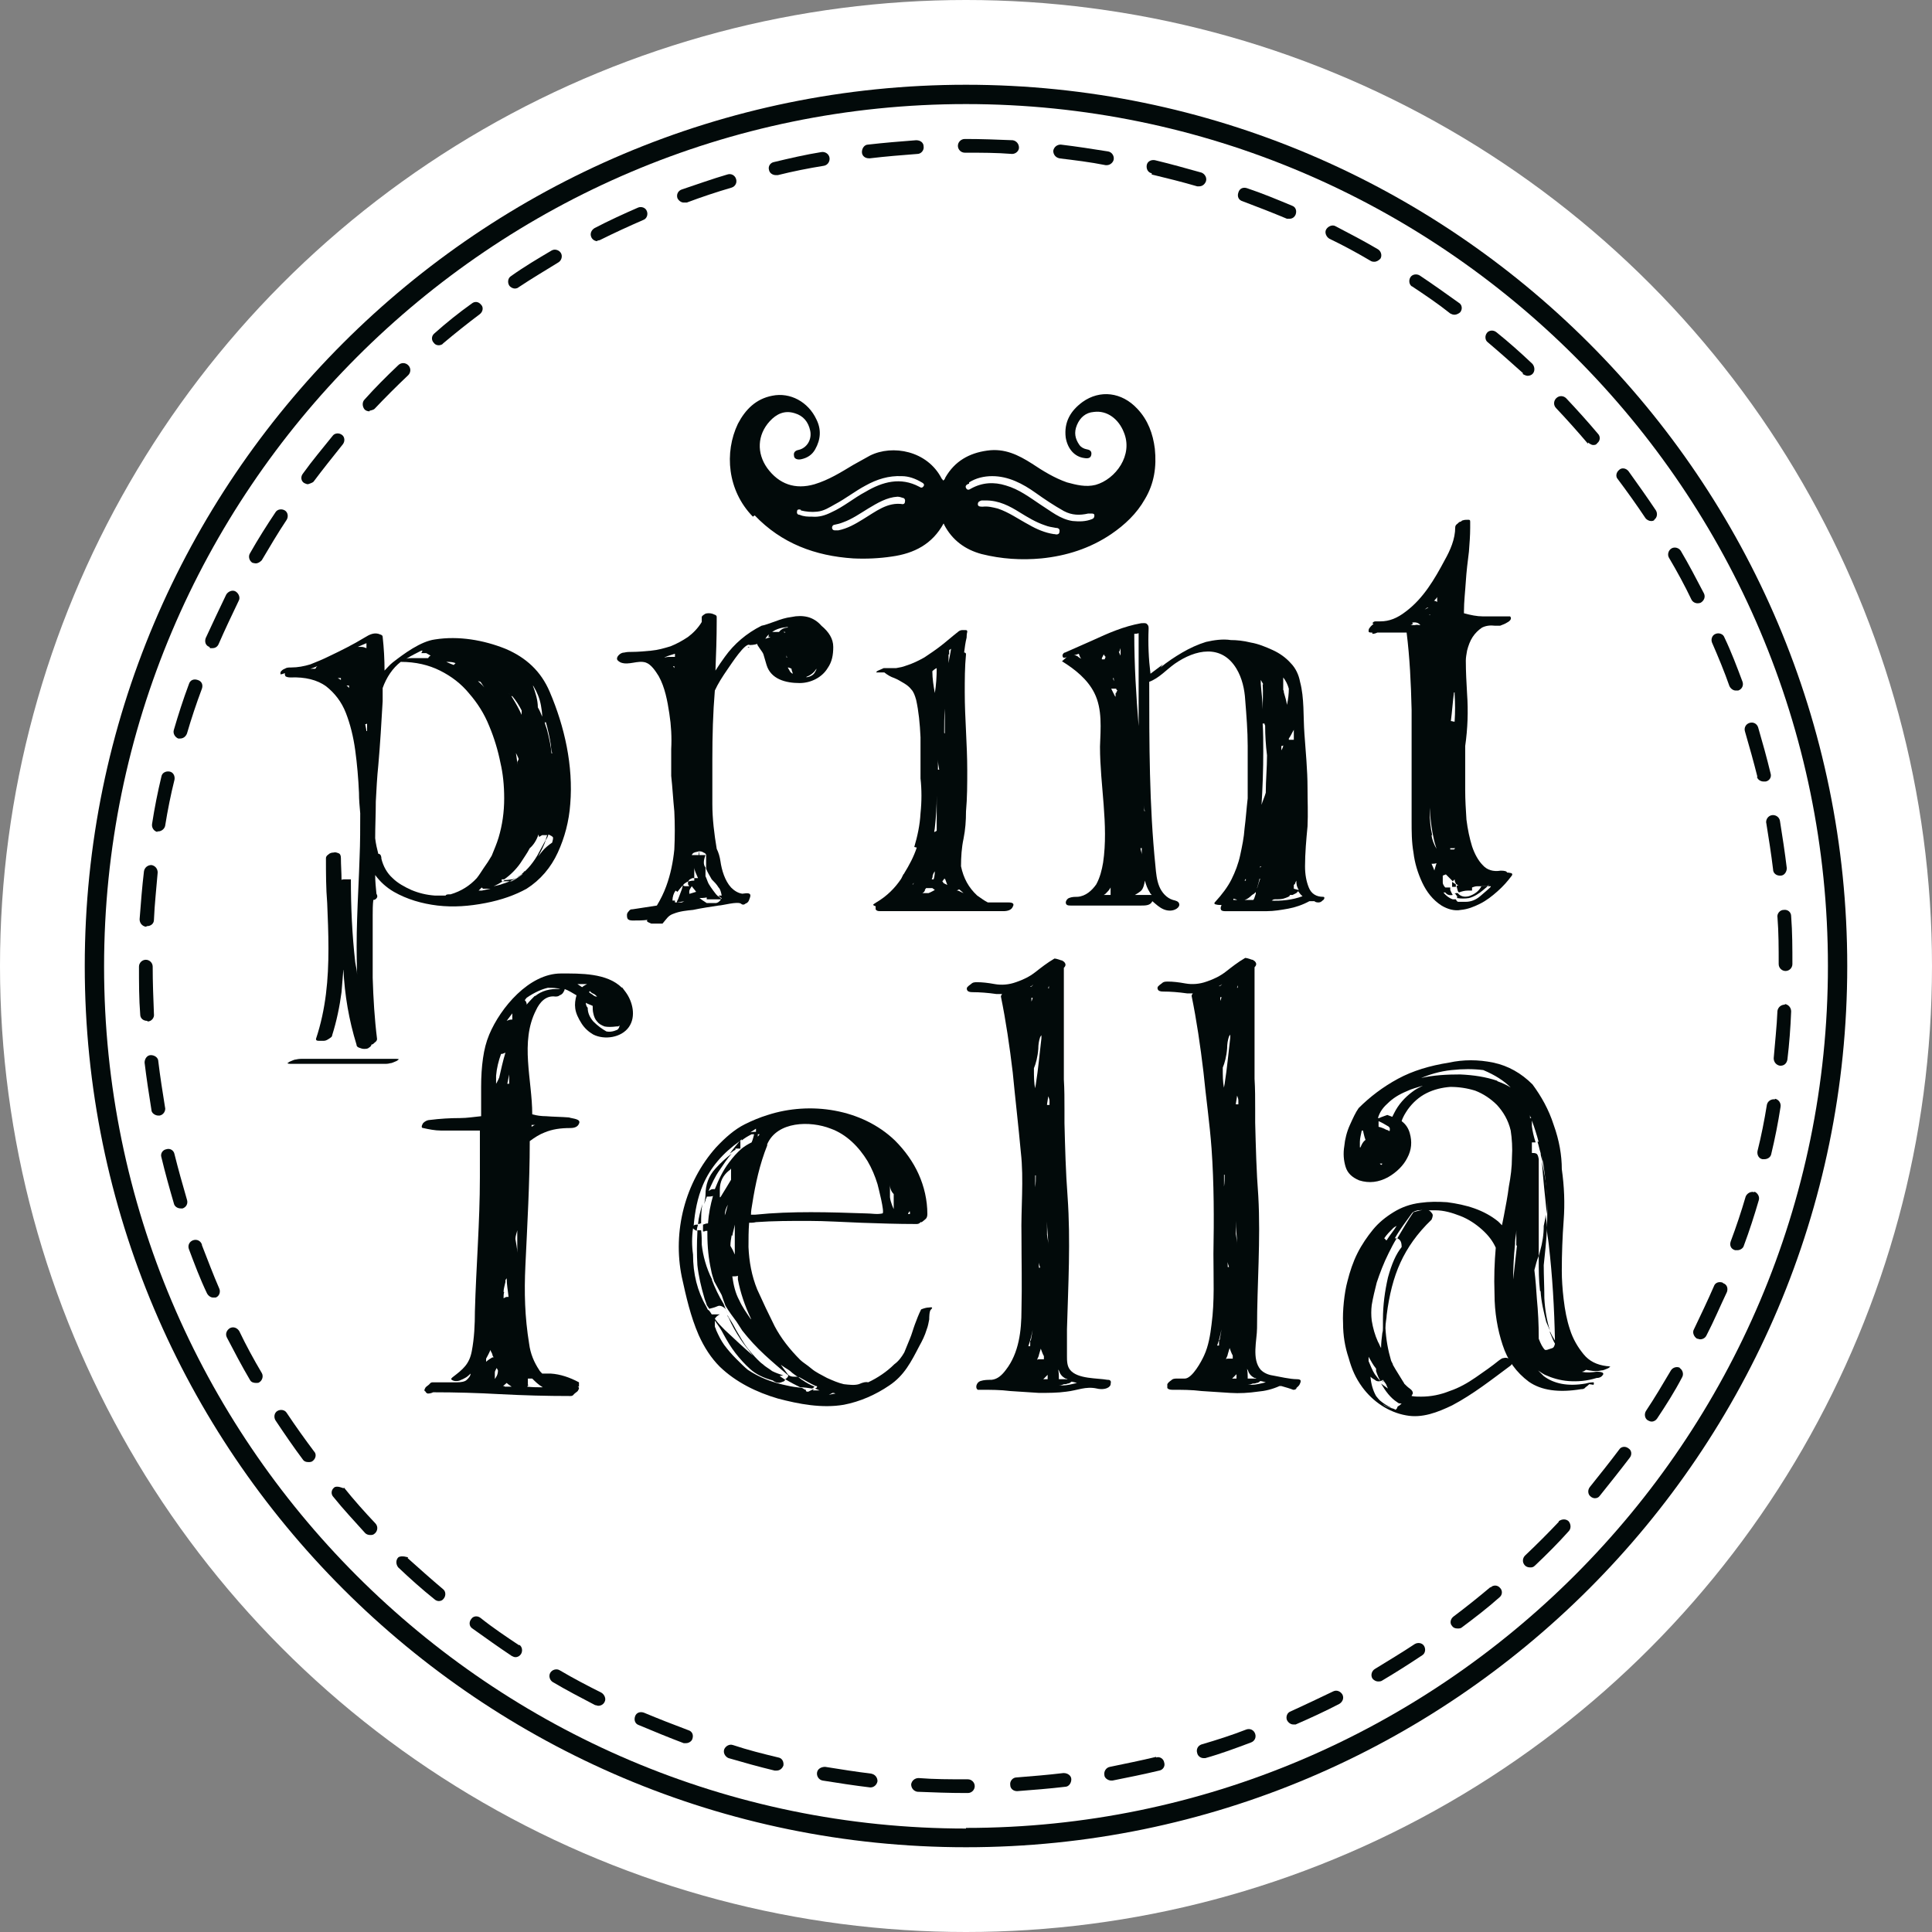<svg viewBox="0 0 31 31" xmlns="http://www.w3.org/2000/svg" id="a"><rect x="0" y="0" width="31" height="31" fill="#808080" stroke="none"/><defs><style>.b{fill:#020a0a;}.c{fill:#fff;}</style></defs><circle r="15.5" cy="15.5" cx="15.5" class="c"></circle><g><path d="M6.36,16.99h-1.53s-.04,0-.08,.01c-.03,0-.06,.02-.09,.03-.03,.01-.04,.03-.05,.03,0,0,.01,.01,.05,.01h1.53s.04,0,.07-.01c.03,0,.06-.02,.09-.03,.03-.01,.04-.03,.05-.03,0,0,0-.01-.04-.01Z" class="b"></path><path d="M4.5,10.79s0,.02,0,.03c0,0,.03,0,.07-.02,0,.02,0,.03,.01,.05,.01,.01,.04,.02,.08,.02,.24-.01,.43,.04,.57,.14,.14,.11,.25,.25,.32,.43,.07,.18,.12,.38,.15,.6,.03,.22,.05,.45,.06,.68,0,.11,.01,.22,.02,.33,0,.23,0,.47-.01,.7-.01,.33-.03,.67-.04,1-.01,.29-.01,.59,0,.89,0-.07-.02-.13-.03-.2-.05-.44-.07-.88-.07-1.33-.05,0-.08,0-.11,0-.02,0-.03,0-.04,.01,0-.12-.01-.24-.01-.35,0-.04-.01-.07-.04-.08-.03-.01-.05-.02-.08-.01-.03,0-.06,.01-.08,.03-.03,.02-.04,.04-.04,.06,0,.24,0,.48,.02,.72,.01,.24,.02,.48,.02,.73s-.01,.49-.04,.73c-.03,.24-.08,.48-.16,.72,0,.02,.01,.03,.04,.03,.03,0,.05,0,.09,0,.03,0,.06-.02,.09-.04,.03-.02,.04-.03,.04-.05,.07-.22,.12-.46,.15-.69,.01-.12,.02-.25,.03-.37,.02,.42,.09,.82,.21,1.21,0,.02,.01,.04,.04,.05,.03,.01,.05,.02,.08,.02s.06,0,.08-.02c.02-.01,.04-.03,.04-.05,.02,0,.03-.01,.05-.03,.03-.02,.04-.04,.04-.06-.04-.32-.06-.65-.07-.98,0-.33,0-.67,0-1,0-.08,0-.17,.01-.25,.03,0,.05-.02,.06-.04,.01-.02,0-.04-.01-.06-.01-.1-.02-.2-.02-.3,.08,.11,.18,.2,.3,.27,.21,.12,.45,.19,.7,.22,.26,.03,.51,.01,.77-.04,.26-.05,.48-.13,.66-.23,.22-.14,.39-.34,.5-.58,.11-.24,.18-.5,.2-.78,.05-.61-.09-1.24-.33-1.8-.14-.33-.38-.55-.71-.69-.35-.14-.75-.21-1.13-.15-.23,.03-.5,.23-.68,.37-.05,.04-.09,.09-.13,.13,0-.18-.01-.36-.03-.54,0-.02-.01-.03-.04-.04-.09-.04-.17,0-.25,.05-.18,.11-.38,.21-.57,.3-.1,.05-.2,.09-.3,.13-.1,.03-.2,.05-.31,.05-.04,0-.07,0-.1,.02-.03,.01-.05,.03-.06,.04Zm3,3.54h0Zm.23-.04h-.05s.03-.03,.05-.05c0,0,.01,.01,.02,.02,.02,0,.04,0,.07,0h.05s-.09,.02-.14,.03Zm1.02-2.7h.01c.03,.11,.06,.24,.08,.37,0,.04,.01,.09,.02,.13h-.01c-.01-.12-.04-.25-.07-.37-.01-.04-.03-.08-.04-.13h.02Zm-.05,0h0Zm-.14-.58c.06,.1,.1,.2,.12,.31h0c.01,.06,.02,.12,.02,.18-.02-.05-.04-.1-.07-.15,0-.12-.04-.24-.08-.35h0Zm.09,2.42s.03-.02,.05-.03c.03,0,.05,0,.08,0-.01,.03-.02,.06-.03,.09,.02-.03,.04-.06,.05-.1h0s.05,.02,.07,.04c.01,.02,0,.05-.01,.09-.06,.04-.12,.09-.16,.14-.04,.05-.09,.11-.13,.17h0s.04-.05,.06-.08c.05-.09,.1-.18,.13-.28-.05,.09-.09,.17-.14,.26-.09,.15-.19,.26-.31,.34-.02,.02-.05,.03-.09,.04-.03,0-.07,.01-.1,.01h-.02l-.03,.02h.11c.07-.03,.13-.06,.19-.11l.02-.02s.02-.02,.03-.03h-.01s-.01,.02-.02,.03h-.01v.02c-.05,.04-.11,.08-.17,.11h-.03s-.07,.03-.11,.04c-.05,.02-.1,.03-.15,.04,.05-.02,.1-.05,.15-.08h-.02v-.03s.03,0,.04,0c.1-.07,.19-.16,.26-.26,.05-.08,.11-.16,.15-.24,.06-.05,.11-.13,.14-.22Zm-.4-1.4s.05,.09,.07,.14v.02s-.02,.03-.02,.04c0,.01,0,.03,0,.04,0-.08-.02-.16-.03-.24Zm.2,1.03v.05s0-.03,0-.05Zm-.23-1.89c.06,.07,.11,.15,.15,.23,0,.02,0,.04,0,.07-.04-.09-.09-.18-.14-.26-.02-.04-.05-.07-.08-.1,.02,.02,.04,.04,.05,.06Zm-.52-.23h.01s.04,.06,.06,.09c-.03-.04-.07-.07-.1-.1,0,0,.02,0,.03,.01Zm-.39-.3l-.03,.03s-.08-.03-.12-.05c.05,0,.1,0,.15,.02Zm-.55-.2h.02l-.02,.04s.04,0,.06,0h.02s.05,.03,.07,.04c-.02,.01-.03,.02-.04,.04h0c-.09,0-.18,0-.27,0-.02,0-.05,0-.08,.01,.08-.05,.16-.09,.24-.13Zm-.73,2.42c.01-.19,.02-.39,.04-.58,.03-.34,.05-.68,.07-1.03,0-.07,0-.14,0-.21,.06-.17,.16-.32,.29-.42h0c.24,0,.45,.05,.63,.14,.18,.09,.34,.21,.47,.37,.13,.15,.24,.32,.32,.52,.08,.19,.14,.39,.18,.59,.04,.17,.06,.36,.06,.57,0,.22-.03,.43-.09,.63-.03,.1-.07,.19-.11,.29-.04,.07-.08,.13-.13,.2-.04,.06-.07,.11-.11,.16-.11,.12-.25,.21-.42,.26-.05,0-.07,0-.08,.02-.06,0-.12,0-.17,0-.14-.01-.26-.04-.38-.09-.11-.05-.22-.11-.3-.19-.09-.08-.15-.19-.18-.31,0-.04-.01-.07-.04-.08h-.01c-.02-.08-.04-.16-.05-.25,0-.19,.01-.39,.01-.58Zm-.15-1.13s-.01-.07-.02-.11c0,0,.02,0,.03-.01,0,.04,0,.08,0,.12Zm0-1.41s0,.06,0,.08c-.03-.01-.05-.02-.08-.02-.02,0-.04,0-.06,0,.05-.02,.09-.04,.14-.06Zm-.3,.25h0Zm.02,.43v.04s-.02-.03-.04-.04c.01,0,.03,0,.04,0Zm-.13-.09s-.03-.02-.05-.03c.02,0,.03,0,.05,0v.03Zm-.07-.2s.02,0,.03,0h-.03Zm-.29-.04s-.03,.03-.04,.04c0,0,0,.01-.01,.02-.02,0-.05,0-.08,0,.04-.01,.09-.03,.13-.05Z" class="b"></path><path d="M10.39,14.75s-.02,.03,0,.04c.01,.01,.04,.02,.06,.03,.03,0,.06,0,.1,0h.08c.07-.08,.09-.13,.18-.16,.1-.04,.21-.05,.31-.06,.14-.03,.28-.05,.41-.07,.06,0,.3-.07,.36-.03,.02,.02,.05,.02,.07,0,.03-.01,.05-.03,.06-.06,.01-.03,.02-.05,.02-.07,0-.06-.1-.03-.13-.03-.07-.01-.13-.05-.18-.1-.1-.11-.15-.28-.17-.42-.01-.07-.03-.14-.06-.2-.04-.24-.07-.48-.07-.72,0-.24,0-.47,0-.72,0-.38,.01-.74,.04-1.1,.05-.11,.12-.22,.21-.35,.05-.07,.28-.43,.35-.38h0s.08,0,.12-.02c-.01,.02,.09,.13,.1,.17l.05,.17c.07,.23,.31,.29,.53,.29,.18,0,.36-.09,.45-.24,.07-.1,.09-.21,.09-.34,0-.13-.07-.24-.19-.34-.06-.07-.14-.12-.22-.14-.08-.02-.17-.02-.26,0-.09,.01-.18,.04-.26,.07-.09,.03-.16,.06-.22,.07-.24,.12-.44,.29-.59,.5-.05,.07-.1,.14-.15,.22,.01-.26,.02-.52,.02-.79,0-.03,0-.05,0-.07,0-.02-.01-.03-.04-.04-.02-.01-.05-.02-.08-.02s-.06,0-.08,.02c-.02,.01-.04,.03-.04,.04,0,.03,0,.05,0,.08-.06,.1-.14,.18-.22,.24-.09,.06-.18,.11-.28,.15-.1,.03-.2,.06-.31,.07-.11,.01-.21,.02-.31,.02-.04,0-.08,0-.12,.01-.04,0-.07,.02-.09,.04-.02,.02-.03,.04-.03,.06,0,.02,.02,.04,.06,.06,.13,.05,.27-.04,.4,0,.09,.03,.16,.14,.21,.22,.1,.18,.14,.4,.17,.6,.03,.19,.04,.38,.03,.57,0,.19,0,.33,0,.43,.02,.18,.03,.37,.05,.57,.01,.2,.01,.41,0,.61-.02,.2-.06,.4-.13,.59-.04,.11-.09,.21-.15,.31-.13,.02-.26,.04-.39,.06-.02,0-.04,0-.06,.03-.02,.02-.03,.04-.03,.06,0,.02,0,.04,.01,.06,.01,.02,.04,.03,.08,.03,.08,0,.16,0,.24-.01h-.01Zm2.75-4.25s0,.02,0,.03c0,0,0,.02,0,.02,0-.02,0-.03,0-.05h0Zm-.2,.36c.08-.03,.13-.08,.16-.13,0,.02-.01,.03-.02,.05-.03,.06-.09,.08-.15,.09h.01Zm-.05-.15h0Zm0-.62h0s-.03,0-.04,0c.01,0,.03,0,.03,0Zm-.41,.21h0Zm.12-.15s-.02,0-.03-.01h.03Zm.02,.38v-.02s0,.02,.01,.04h-.01Zm.06,.25s-.03-.05-.04-.07c.02,0,.04,.01,.06,.02,0,.03,.02,.06,.02,.08-.01,0-.03-.02-.04-.03Zm.04-.72h-.04s.02,0,.04,0Zm-.08,.01c-.06,0-.11,.03-.14,.07-.04,0-.07,0-.11,0,.07-.05,.15-.07,.25-.08Zm-.3,.11s-.01,.02-.01,.04c.01,0,.02,0,.03,.01-.03,0-.05,.01-.08,.02,.02-.03,.03-.05,.06-.07Zm-1.52,.54l-.02-.03h.02v.03Zm0-.18h-.08s-.04,0-.07,.01h-.01c.06-.03,.11-.04,.17-.06v.05Zm.47-.3v.03s0-.02,0-.02h0Zm-.42,4.07s.07-.09,.11-.13h0s.04-.03,.07-.04c0,0,0,0,0-.01,.01-.02,.04-.03,.06-.04,0,0,.02,0,.03,0v-.02c0-.07,0-.15,0-.23,0,.03,0,.05,0,.08,0,.04,.03,.1,.06,.17-.02,0-.04,0-.06,0,0,.02,0,.03,0,.04h-.01s-.06,0-.09,.02h0s0,.03,0,.04l.02,.03s-.04,0-.06,0c-.03,0-.04-.01-.04-.03h0s-.01,.05-.02,.08c-.02,.05-.04,.11-.06,.16h0s-.02,.03-.02,.05c.07-.01,.15-.02,.22-.04,.03,0,.07,0,.1-.02,.01,0,.03,0,.04-.01h0s.08,0,.12-.01c0,.01,0,.02,0,.03h.24l-.03-.03s-.02-.02-.03-.02h0l-.03-.03s-.08-.1-.12-.17c-.02-.04-.03-.08-.05-.12,0-.02,0-.04,0-.06,0-.02,0-.03,0-.05v-.03c-.04-.05-.03-.12,0-.2h-.1s0-.04-.01-.06h0s0,.04,0,.06h-.11s.01-.03,.04-.04c.02-.01,.05-.01,.07-.02v-.03s0,.02,0,.03c.03,0,.05,0,.08,.02,.03,.01,.04,.03,.04,.04,0,.04,0,.08,0,.13,0,.03,0,.06,0,.09,.02,.05,.05,.1,.09,.17,.04,.04,.08,.08,.11,.13,.03,.03,.04,.08,.05,.13-.02,0-.03,0-.05,0l.02,.02s.02,.02,.03,.02h0s-.03,.07-.09,.08c-.06,0-.11,0-.15,0-.05-.03-.09-.06-.13-.09-.02,0-.03,0-.05,0h-.02c-.05,.02-.12,.04-.2,.08h-.11v-.03h-.04c0-.06,.02-.12,.05-.16Zm.3,0s-.07,.02-.1,.03h-.01s0-.03,0-.04c0-.02,.02-.05,.04-.08,.02,.03,.05,.06,.07,.09Zm-.05-.13h0s.02-.02,.03-.03h0s-.03,.02-.04,.03Z" class="b"></path><path d="M12.03,10.38s-.02,0-.03,0c0,.02,.02,0,.03,0Z" class="b"></path><path d="M14.71,13.6c-.05,.15-.12,.28-.2,.41,0,.01-.02,.02-.02,.03-.01,.02-.02,.04-.03,.06-.1,.15-.23,.28-.4,.38-.03,.02-.05,.03-.05,.04,0,0,.02,.02,.04,.02h0s0,.04,0,.05c.01,.02,.03,.03,.07,.03h1.98c.07,0,.13-.02,.15-.07,.03-.05,0-.07-.07-.07-.11,0-.22,0-.33,0-.06-.03-.11-.07-.17-.11-.14-.13-.22-.28-.26-.47,0-.15,.01-.3,.04-.44,.03-.15,.04-.29,.04-.44,.02-.22,.02-.44,.02-.66,0-.21-.01-.42-.02-.63-.01-.21-.02-.41-.02-.62,0-.2,0-.41,.02-.61,0-.02-.01-.03-.03-.03h0c.01-.08,.02-.16,.04-.24h0s0-.06,.01-.09c0-.02,0-.03-.03-.03-.02,0-.03,0-.05,0-.02,0-.05,.01-.07,.03-.09,.07-.18,.15-.27,.22-.09,.07-.18,.13-.27,.19-.09,.05-.19,.1-.29,.13-.05,.02-.1,.03-.16,.04-.01,0-.03,0-.05,0,0,0-.02,0-.03,0-.04,0-.08,0-.12,0-.04,.02-.07,.03-.09,.04-.02,.01-.03,.02-.03,.03,0,0,.01,0,.05,0,.03,0,.05,0,.08,0h0c.05,.04,.1,.07,.16,.09,.05,.02,.1,.05,.15,.08,.05,.03,.09,.06,.12,.1,.04,.04,.06,.1,.08,.17,.04,.18,.06,.38,.07,.6,0,.22,0,.44,0,.66,.02,.18,.02,.37,0,.56-.01,.19-.05,.37-.1,.54Zm-.05,.57s0,.01-.01,.02c0,0-.02,.01-.02,.02,.02-.03,.04-.05,.05-.08l-.02,.04Zm.95,.29h0Zm-.22-.19s.05,.04,.07,.06c-.03-.01-.06-.03-.09-.04h-.02l.04-.02Zm-.16-3.77h0s0-.05,0-.07l.03-.02c-.01,.08-.03,.15-.04,.23,0-.05,0-.09,0-.14Zm-.08,1.26c0-.13,0-.26,.01-.39,0,.14,0,.29,0,.43v-.03h0Zm.01,2.35v-.02s.03,.08,.04,.11l-.06-.03s-.01-.02-.02-.03c.01-.01,.02-.02,.03-.04Zm-.66-3.36h0Zm.51,2.8h0v0Zm.06-1.2h-.02c0-.05,0-.11,0-.16,0,.05,.01,.11,.02,.16Zm-.04,.98h0s-.03,.02-.04,.02c0-.02,.01-.05,.01-.07,.02-.17,.03-.34,.03-.51v.56Zm-.07-2.56s.04-.04,.07-.05c0,.14-.01,.28-.03,.4-.02-.11-.04-.23-.04-.35h0Zm0,3.3s.01-.04,.02-.06l.02-.03s0,.08-.02,.13c-.01,0-.02,0-.03,0h0s.01-.03,.02-.05Zm-.12,.21s.01-.02,.02-.03c0,0,0,0,.02,0,.03,0,.05,0,.08,0h0l.04,.03s-.07,.04-.1,.05c-.03,0-.07,0-.1,0,.02-.01,.03-.02,.04-.04Z" class="b"></path><path d="M18.66,10.66c-.07,.05-.13,.1-.2,.15-.03-.24-.04-.48-.03-.72,0-.03,0-.05-.02-.07-.02-.03-.06-.02-.1-.02-.28,.05-.53,.16-.79,.28l-.43,.19s-.02,0-.03,.02c-.02,.02-.01,.05,0,.06s.05,0,.06-.01l-.08,.07c.21,.13,.41,.29,.52,.51,.13,.26,.1,.57,.09,.86,0,.62,.14,1.25,.05,1.86-.02,.12-.05,.24-.11,.35-.07,.1-.17,.19-.3,.2-.05,0-.09,0-.14,.02-.04,.02-.07,.08-.03,.11,.02,.01,.04,.01,.06,.01h1.13c.07,0,.15,0,.18-.07,.06,.05,.11,.1,.18,.13,.07,.03,.15,.03,.21-.01,.03-.02,.05-.05,.04-.08-.01-.04-.06-.05-.1-.06-.1-.03-.18-.12-.22-.22-.04-.1-.05-.21-.06-.32-.1-.98-.1-1.97-.1-2.96,.16-.06,.27-.19,.41-.29,.33-.23,.75-.32,.99,.08,.09,.15,.13,.33,.14,.5,.02,.25,.04,.5,.04,.74,0,.29,0,.57,0,.84-.02,.17-.03,.33-.05,.48-.01,.15-.04,.29-.07,.43-.03,.14-.08,.27-.14,.39-.06,.12-.15,.24-.26,.36-.02,.02-.02,.03,0,.04,.01,0,.03,.01,.06,.01,.01,0,.03,0,.04,0-.01,.03-.02,.05-.01,.07,0,.02,.03,.03,.06,.03,.11,0,.23,0,.34,0,.11,0,.23,0,.34,0,.11,0,.23-.02,.34-.04,.11-.02,.23-.06,.34-.12,.02,0,.03,0,.04,0,.01,0,.03,0,.04,0,.02,.02,.05,.02,.07,.02,.03,0,.05-.02,.06-.03,.02-.01,.03-.03,.03-.04,0-.01,0-.02-.02-.02-.11,0-.19-.05-.23-.15-.04-.1-.06-.21-.06-.34,0-.21,.02-.43,.04-.64,.01-.21,0-.41,0-.62,0-.29-.03-.58-.05-.87-.02-.27,0-.57-.07-.83-.02-.11-.07-.22-.15-.3-.08-.09-.18-.16-.29-.21-.11-.05-.23-.1-.35-.12-.12-.03-.23-.04-.32-.04-.13-.02-.27,0-.4,.03-.13,.04-.26,.1-.38,.17-.12,.07-.24,.15-.35,.24Zm-1.37-.13s-.04-.02-.06-.02c.03,0,.05-.01,.08-.02,.01,.03,.02,.06,.04,.08-.02-.01-.04-.02-.06-.04Zm.44,.05s-.03,0-.05,0h0v-.02s.02-.04,.03-.06c.01,.02,.02,.03,.03,.04h0l-.02,.05Zm.63,2.43c0,.07,0,.14,0,.22,0-.1,0-.21,0-.31,0,.03,0,.06,.01,.1Zm-.04,.58h0s0,.08,0,.12c0-.03-.02-.07-.02-.1,0,0,.02,0,.03-.01Zm-.45-2.71s0,.04,.01,.05c-.01-.01-.02-.03-.02-.05h.01Zm-.05,3.48h-.11s.02-.01,.03-.02c.03-.03,.06-.06,.08-.1,0,.04,0,.08,0,.12Zm.08-3.24s0,.05,0,.07c0,0,0-.02-.01-.02-.02-.04-.04-.08-.06-.12h.08s0,.02,.02,.03c-.01,.01-.02,.03-.02,.04Zm.06-.66h0l.02-.06v.12s-.02-.04-.03-.07Zm.31-.3v1.41s0,.05,0,.08c-.04-.49-.07-.98-.07-1.48,.02,0,.04,0,.07-.01Zm-.06,4.2s.09-.05,.11-.08c.03-.04,.04-.09,.05-.15,.02,.07,.04,.13,.08,.19,0,.01,.02,.03,.03,.04h-.26Zm1.58,.08h0v-.02s.05,.01,.06,.02c-.02,0-.04,0-.06,0Zm1.04-1.46h0Zm-.03,1.15s0,.08,.02,.11c0,.01,.01,.02,.02,.04h0s-.05-.01-.08-.02c0-.02,0-.04,0-.06h0s.01-.01,.02-.02c0-.01,.01-.03,.02-.05Zm-.04-2.4v.14s-.03,0-.05,0c-.01,0-.02,0-.03,0,0,0,0-.01,0-.02,.03-.04,.05-.09,.08-.14Zm-.17-.86c.04,.05,.07,.11,.09,.18,0,.08-.01,.17-.03,.26-.01-.07-.03-.13-.05-.2,0-.01,0-.03-.01-.04,0-.07,0-.14,0-.2Zm-.03,1.16v-.06h0s.02,0,.03-.01c0,.03-.02,.06-.03,.08h0Zm-.04,1.81h0v.29s0,.05,0,.07c0-.08,0-.17,0-.25,0-.04,0-.07,0-.11Zm-.1,.6s.02-.01,.03-.01h0c.05,0,.1,0,.14-.01h0s.07-.02,.1-.04c0,0,0-.01,.01-.02,.01,0,.03,0,.04,0,.02-.01,.04-.02,.06-.03l.03-.03s.04,.06,.07,.08c-.16,.06-.34,.08-.52,.07,0,0,.02,0,.03,0Zm-.43-.34v.03h-.02l.02-.03Zm.23-.17v-.03h.02s-.02,.01-.02,.03Zm.07,.52h.01v-.02h0s0,.02,0,.02h-.02Zm0-2.84s0,.02,.01,.03c0,.16,.01,.32,.03,.48,0,.2-.02,.4-.02,.6-.02,.07-.05,.13-.07,.2v.03c.02-.31,.03-.61,.03-.89,0-.15,0-.3-.01-.45,0,0,.02,0,.02,0Zm-.03-.63c.01,.14,0,.27,0,.4,0-.13-.02-.27-.03-.41,0-.02,0-.04,0-.06,.01,.02,.03,.05,.04,.07Zm-.09,3.27s.03-.1,.04-.15h.01c-.02,.06-.04,.12-.06,.19,0,0-.01,0-.01,.01,0,.01,0,.02,0,.04l-.02,.06s-.01,.03-.02,.04c-.05,0-.09,0-.14,0,.04-.01,.08-.04,.12-.08,.04-.02,.07-.05,.09-.1Zm-.32-3.93h0Z" class="b"></path><path d="M23.35,14.34s.02,.03,.03,.04c0,.01,0,.02,0,.03,.06,.01,.13,.01,.19,0,.08-.02,.16-.07,.23-.13,.02-.02,.05-.04,.07-.06h-.02s-.05,0-.08,0c-.04,.08-.11,.13-.2,.16-.08,.02-.14,0-.18-.05h-.03s-.02,.01-.03,.02Z" class="b"></path><path d="M23.36,14.22v-.03s-.05-.03-.06-.04c0,.03,0,.05,0,.08h.06Z" class="b"></path><path d="M22.04,10.01s-.05,.04-.06,.06c-.02,.02-.02,.04-.02,.06,0,.02,.03,.02,.06,.02,0,0,0,.02,0,.02,.01,0,.04,0,.08-.02h.47c.05,.4,.07,.81,.08,1.24,0,.43,0,.87,0,1.31,0,.14,0,.29,0,.47,0,.17,0,.34,.03,.51,.02,.17,.07,.33,.14,.48,.07,.15,.17,.28,.31,.37,.1,.06,.21,.09,.31,.07,.11-.01,.21-.05,.31-.1,.1-.05,.19-.12,.28-.2,.09-.08,.16-.16,.22-.24,.02-.02,.02-.04,0-.05-.01,0-.04-.01-.07-.01,0-.02-.04-.03-.1-.03-.12,.02-.22-.01-.29-.09-.07-.07-.13-.18-.17-.3-.04-.13-.07-.27-.09-.43-.01-.16-.02-.31-.02-.47s0-.29,0-.42c0-.13,0-.22,0-.29,.04-.28,.05-.56,.03-.84-.01-.18-.02-.35-.02-.53,0-.05,.01-.1,.02-.16,.02-.08,.05-.16,.09-.22,.04-.06,.09-.11,.15-.15,.06-.03,.13-.04,.21-.03,0,0,.01,0,.02,0,.02,0,.04,0,.06,0,.05-.02,.08-.03,.11-.05,.06-.03,.08-.07,.05-.1-.16,0-.31,0-.44,0-.09,0-.19-.02-.3-.05,0,0,0-.02,0-.03,0-.16,.02-.32,.03-.48,.01-.16,.03-.32,.05-.48,.01-.13,.02-.26,.02-.38v-.02h0s0-.05,0-.08-.01-.03-.04-.03-.05,0-.08,.01c-.01,0-.02,.01-.03,.02-.02,0-.03,.01-.05,.03-.03,.02-.04,.04-.04,.06,0,.19-.08,.37-.17,.53-.16,.3-.34,.61-.62,.82-.14,.11-.27,.16-.41,.16-.03,0-.05,0-.07,0-.02,0-.04,0-.06,.03Zm1.81,4.09h0Zm-.3-.04s0,.02,0,.04h0s0-.03,0-.04h0Zm-.15-.49h0Zm-.06-2.46v.03c.01,.14,.01,.29,0,.44-.02,0-.04-.01-.06-.01,.02-.15,.03-.31,.05-.46Zm-.07,2.5s.05,0,.08,0h.02s-.01,0-.02,0c0,0-.01,.01-.02,.02-.02,0-.04,0-.06,0v-.02h0Zm-.02-1.74s0,.03,0,.04v-.04Zm-.05,2.16l.11,.11s.02-.02,.03-.03c0,.02,.01,.05,.02,.07,.01,.01,.03,.02,.04,.03h-.03s.01,.05,.02,.08c0,.01,.01,.02,.02,.03,.05-.02,.1-.03,.14-.03,0,0,.02,0,.02,0,.02,0,.03,0,.05,0v-.05s.05-.02,.08-.02c.03,0,.06,0,.08,0h0s.05,0,.08,0l.04-.03-.03,.03s.03,0,.05,0h0s0,0,0,.01c-.04,.04-.1,.09-.17,.15-.07,.06-.15,.09-.23,.09-.05,0-.08,0-.12,0-.02,0-.03-.02-.04-.04-.02,0-.03,0-.05,0-.06-.02-.11-.06-.15-.11,.01,0,.02,0,.03,0,.03,.04,.07,.05,.12,.04-.02-.03-.03-.06-.04-.08,0-.01,0-.03,0-.04h-.08s-.04-.04-.04-.08c0-.03,0-.07,0-.11Zm-.18-.05s-.03-.08-.05-.12c.03,0,.05,0,.08-.01h0s-.03,.09-.04,.14Zm-.04-.58c-.03-.13-.04-.26-.04-.39,0-.02,0-.04,0-.05,.01,.18,.03,.35,.07,.52,.01,.05,.03,.1,.04,.14-.04-.07-.07-.14-.08-.22Zm.08-3.81s0,.05,0,.07c-.01-.01-.03-.02-.05-.02,.02-.02,.04-.04,.05-.06Zm-.11,.28h0s-.01,0-.02-.01c0,0,.02,0,.02,.01Zm-.05-.12h.02s-.04,.02-.06,.03c.01-.01,.03-.02,.04-.03Zm-.24,.24c.05-.01,.1,0,.13,.04h-.01s-.05-.01-.08,0h0s-.05,0-.07,0c.01,0,.03-.01,.04-.02Zm-.11,.02h0Z" class="b"></path><path d="M9.98,15.85c-.24-.24-.67-.23-.98-.23-.51,0-.97,.55-1.15,.98-.05,.12-.08,.24-.1,.38-.02,.14-.03,.29-.03,.46,0,.08,0,.4,0,.47-.11,.01-.22,.03-.34,.03-.16,0-.32,.01-.48,.03-.04,0-.08,.02-.11,.05-.02,.03-.04,.08,0,.08,.09,.02,.19,.04,.28,.04s.19,0,.28,0,.18,0,.26,0c.03,0,.06,0,.09,0,0,.25,0,.5,0,.75,0,.72-.06,1.43-.08,2.15,0,.21-.01,.43-.05,.64-.04,.21-.14,.29-.31,.42-.02,.02-.03,.03-.01,.04,.01,.01,.04,.02,.06,.02s.06,0,.09-.02c.03-.01,.06-.03,.08-.04,.03-.02,.05-.04,.07-.06,0,.04-.03,.07-.06,.1-.03,.03-.09,.04-.16,.04-.04,0-.07,0-.11,0-.09,0-.18,0-.27,0-.02,0-.04,0-.06,.03-.02,.02-.04,.03-.06,.05-.01,.02-.02,.03-.02,.05,0,0,0,.01,.02,.02,0,.01,.01,.02,.03,.03,.02,0,.05,0,.09-.02,.36,0,.71,.01,1.07,.03,.38,.02,.75,.03,1.13,.03,.02,0,.04,0,.06-.03,.02-.02,.04-.03,.06-.05,.01-.02,.02-.03,.02-.05,0,0,0-.01-.02-.02,0,0,.01,0,.02,0v-.07c-.15-.08-.3-.13-.45-.14-.05,0-.09,0-.14,0-.02-.02-.04-.04-.05-.06-.08-.12-.14-.26-.16-.42-.07-.43-.08-.82-.06-1.25,.03-.64,.07-1.34,.07-1.98v-.02c.08-.06,.16-.11,.24-.14,.12-.05,.25-.07,.41-.07,.07,0,.12-.02,.14-.07,.04-.08-.11-.08-.16-.1-.12-.01-.25-.01-.37-.02-.07,0-.15-.01-.22-.03h0c0-.55-.2-1.16,.06-1.67,.06-.13,.16-.24,.31-.22,.02,0,.05,0,.07-.02,.03-.01,.05-.03,.06-.05,.01-.02,.02-.03,.02-.05h0c.06,.02,.12,.06,.19,.1-.02,.07-.03,.14-.02,.21,.01,.08,.05,.16,.1,.24,.05,.08,.12,.14,.19,.18,.18,.09,.45,.05,.57-.12,.12-.17,.06-.41-.05-.56-.02-.03-.04-.05-.06-.08Zm-2.27,6.36h0Zm.76-.17h0Zm0,.18s0-.05,0-.07h0v-.03h.07c.05,.05,.1,.1,.17,.14-.08,0-.17,0-.25-.01,0,0,.01-.02,.02-.03Zm.07-4.17s.04,0,.05,0c-.02,0-.04,.02-.06,.03,0,0,0-.02,0-.03Zm-.52-1.14h0Zm-.12,4.87s-.07,.04-.1,.07v-.05s.05-.09,.07-.14c0,.02,.02,.04,.03,.07,0,.02,.01,.03,.02,.05h-.02Zm.04,.35s0-.08,0-.11c0-.02,.02-.05,.03-.07l.02,.04h0c0,.07-.03,.11-.06,.15Zm.07-4.84s-.03,.07-.05,.1c0-.04,0-.09,0-.13,.01-.12,.04-.24,.08-.35h.02s.03-.01,.05-.02c-.04,.13-.07,.27-.1,.4Zm.07,3.44c0-.05,.02-.11,.03-.16v-.03l.02-.03c0,.1,.02,.2,.03,.3-.01,0-.02,0-.03,0-.02,0-.04,.02-.05,.02,0-.03,0-.07,.01-.1Zm.06-3.34s.02-.1,.03-.15c0,.03,0,.07,0,.1v.05s-.02,0-.02,0Zm-.05,4.85h-.02s.04-.03,.06-.05c.02,.02,.05,.04,.08,.06-.04,0-.08,0-.11,0Zm.13-5.88s-.01,0-.02,0c-.02,0-.05,.01-.07,.02h0s.06-.08,.09-.12c0,.03,0,.07,0,.1Zm0,5.6h0Zm.05-2.81v0h0Zm.03,.95c0-.07-.02-.15-.03-.22,0-.05,.02-.09,.03-.14,0,.12,0,.24,0,.35Zm.28-4.12s-.09,.09-.13,.14v-.02s-.01-.04-.03-.05h0s.02-.03,.03-.04c.13-.09,.25-.14,.34-.16,.07,0,.14,0,.2,.02-.17-.01-.3,.03-.4,.11Zm.89-.07s.02,.02,.04,.03c.03,.01,.05,.03,.07,.05h-.02s-.03-.01-.04-.02c-.02-.02-.05-.03-.07-.05l.02-.02Zm-.23-.12s.1,0,.15,0h.03s-.06,.03-.08,.05c-.03-.02-.06-.04-.09-.06Zm.67,.73s-.09,.05-.18,.03c-.07-.04-.14-.09-.21-.16-.06-.07-.09-.14-.09-.22-.02-.02-.03-.05-.03-.08,.03,.02,.07,.03,.11,.05,0,.04,0,.08,.01,.12,.01,.05,.03,.1,.06,.13,.03,.04,.07,.06,.12,.08,.05,.01,.11,.01,.19,0,.03,0,.04,0,.05-.02,0,.03-.01,.05-.03,.07Z" class="b"></path><path d="M11.43,20.54c-.1-.2-.15-.39-.17-.57,0-.07,0-.15-.01-.23-.02,0-.04,0-.06,0h0s0,.02,0,.03c-.01,.18-.01,.36,0,.53,.02,.18,.06,.35,.11,.52,.01,.04,.03,.08,.04,.12,.01,.02,.03,.04,.04,.06h0s.09-.02,.13-.04c.04-.02,.08,0,.12,.03,.02,.02,.03,.05,.04,.08-.02-.05-.04-.1-.06-.15-.08-.13-.14-.26-.19-.39Z" class="b"></path><path d="M14.87,21.33c.02-.05,.03-.11,.04-.16,0-.03,0-.14,.03-.16,.03-.03,.02-.04-.04-.03-.03,0-.07,.01-.12,.03-.04,.08-.07,.16-.1,.24-.03,.08-.05,.16-.08,.23-.03,.07-.06,.15-.09,.22-.04,.07-.09,.14-.16,.19-.12,.12-.27,.22-.42,.29-.04-.01-.08,0-.15,.03-.07,.02-.15,.01-.24,0-.09-.02-.18-.06-.27-.1-.09-.05-.18-.09-.25-.15s-.14-.1-.18-.14c-.17-.17-.31-.35-.41-.54-.1-.2-.19-.39-.28-.59-.09-.22-.13-.45-.14-.68,0-.13,0-.26,.01-.39,.04,0,.07,0,.11-.01,.28-.02,.55-.02,.84-.02,.28,0,.57,.02,.85,.03,.29,.01,.58,.02,.88,.02,.02,0,.05,0,.07-.03h.02s.04-.03,.05-.04c.03-.02,.04-.05,.04-.09,0-.22-.05-.44-.14-.64-.09-.2-.22-.38-.38-.54-.53-.51-1.36-.63-2.04-.41-.13,.04-.25,.09-.37,.15-.16,.08-.31,.21-.46,.37-.5,.56-.7,1.35-.55,2.08,.07,.32,.14,.63,.27,.93,.09,.2,.2,.37,.34,.51,.26,.25,.59,.41,.93,.51,.34,.09,.71,.16,1.06,.1,.26-.05,.51-.16,.73-.31,.24-.16,.35-.38,.48-.63,.05-.09,.09-.17,.12-.27Zm-.27-1.89s0-.03,0-.04c0,.03,0,.05,0,.08h-.03s.01-.03,.02-.04Zm-2.55,1.73c-.07-.1-.14-.2-.19-.31-.06-.11-.09-.24-.11-.38,0,0,0,0,.02,0,.02,0,.05,0,.07-.01,0,.02,0,.04,0,.06,.04,.21,.11,.42,.21,.63Zm-.5-1.96h0s0-.03,0-.05c0-.02,0-.03,0-.05,0,0,0-.02,0-.02,0-.13,.05-.23,.15-.31,.01,0,.02-.02,.03-.03,0,.06,0,.12,0,.18-.05,.08-.1,.17-.17,.28Zm.13,.12h0c-.02,.06-.03,.12-.05,.17h0c0-.07,.02-.12,.05-.17Zm.07,.5c.01-.06,.03-.12,.04-.18h0s0,.04,0,.06c0,.14,0,.28,0,.42-.02-.05-.04-.09-.07-.14,0-.06,.01-.11,.02-.17Zm2.53-.99s0,.1,0,.17c0,.07,.03,.12,.06,.15v.24s-.05-.1-.06-.19c0-.09,0-.16,0-.2,0-.04,0-.09,0-.16v0Zm-1.97-.48c.16-.37,.69-.38,1.02-.25,.25,.09,.45,.29,.59,.52,.07,.12,.12,.24,.16,.37,.01,.04,.12,.46,.08,.47-.09,.02-.17,0-.26,0-.3-.01-.59-.02-.89-.02s-.6,.01-.89,.04c-.02,0-.05,0-.07,0,0-.06,.01-.11,.02-.17,.05-.32,.12-.64,.24-.94v-.03Zm-.15-.16h.03s-.02,.02-.03,.04c0-.01,0-.02,0-.04Zm-.03-.08v.04s-.06,0-.09,.01c.03-.02,.06-.04,.09-.06Zm.97,4.28h0Zm-.04-.11h-.01s-.06,.03-.08,.04c-.03,0-.04,0-.04-.03-.02,0-.04-.02-.06-.03-.08-.01-.17-.02-.25-.04-.24-.05-.44-.13-.62-.25-.05-.04-.11-.1-.19-.18-.07-.07-.13-.14-.19-.22-.05-.07-.09-.15-.13-.24,0-.02-.02-.04-.02-.06,0-.03,0-.06,0-.09,.05,.07,.1,.14,.14,.22,.06,.11,.12,.21,.19,.3s.15,.18,.24,.26c.09,.08,.21,.14,.36,.18,.05,.04,.1,.05,.16,.02,.02,0,.03-.02,.04-.03-.03-.02-.06-.04-.09-.06,.01,0,.03-.01,.06-.01-.06-.02-.12-.04-.18-.07-.05-.04-.11-.07-.15-.11-.03-.02-.06-.05-.09-.08-.05-.05-.1-.11-.15-.17-.07-.09-.13-.2-.19-.3-.04-.08-.09-.16-.14-.24,0,.01,.01,.03,.02,.04,.05,.12,.12,.24,.2,.36,.06,.09,.13,.17,.19,.25-.15-.13-.29-.26-.45-.41-.06-.06-.11-.11-.16-.18,.02-.03,.04-.05,.08-.07h-.13s-.03-.05-.05-.07h-.01s-.02-.04-.03-.06c-.14-.24-.21-.52-.21-.83-.02-.14-.02-.28,0-.42h0s.03,.03,.06,.04c0-.03,.01-.07,.02-.1-.04,0-.06,0-.07,.02,.02-.23,.06-.45,.15-.66,.12-.28,.32-.51,.59-.7l.03-.03v.02c.05-.04,.1-.07,.16-.1h.04s-.02,.09-.04,.13c-.06,.03-.11,.06-.16,.1h0c-.08,.07-.14,.14-.2,.22-.1,.13-.17,.28-.23,.43,0,0-.02,0-.03,0-.03,0-.05,.02-.07,.03,.05-.11,.1-.23,.18-.34,.06-.09,.12-.18,.19-.26-.09,.07-.18,.15-.26,.24-.11,.12-.16,.26-.16,.42,0,.06-.02,.12-.02,.17,0-.03,.01-.05,.02-.08,0-.02,.02-.04,.02-.06,0,0,0,0,.02,0,.02,0,.05,0,.08-.01-.04,.14-.07,.29-.08,.44-.03,0-.05,.01-.08,.02,0,.04,0,.07,0,.11,.01,0,.03,0,.04-.01h.03s0,.03,0,.05c0,.21,.02,.4,.06,.58,.01,.06,.03,.12,.05,.18,.04,.07,.08,.15,.12,.22,.02,.06,.04,.12,.06,.17h0c.06,.1,.12,.18,.18,.26,.03,.05,.06,.09,.09,.14,.11,.14,.23,.27,.36,.39,.13,.12,.26,.23,.39,.34-.04-.06-.09-.12-.13-.18,.01,0,.02,.02,.03,.02,.04,.03,.08,.05,.12,.08,.04,.04,.09,.07,.13,.1,0,0,.02,0,.02,0,.09,.05,.17,.1,.26,.14,.02,0,.03,0,.01,.03,0,0-.01,0-.02,.01,.02,.01,.05,.02,.07,.03-.04,0-.07,0-.11,0Zm.24,.09s.04-.02,.06-.03c.01,0,.03,0,.04,.01h.01s-.07,.01-.11,.02Z" class="b"></path><path d="M11.8,18.43s.05,0,.08,0c0-.04,0-.09,0-.13l-.02,.02c-.05,.06-.1,.12-.15,.19,.03-.02,.06-.05,.09-.06Z" class="b"></path><path d="M12.88,22.15s-.05-.04-.08-.06c-.02,0-.04,0-.06,0-.04,0-.07-.01-.09-.03,0,.03-.02,.05-.05,.07,.08,.05,.16,.09,.24,.13,.06,0,.13,.01,.19,.02,.01,0,.03-.02,.04-.03-.07-.03-.13-.06-.2-.11Z" class="b"></path><path d="M11.25,19.63c0-.1,0-.2,.02-.31-.03,.11-.06,.21-.07,.32h0s.03,0,.04-.01Z" class="b"></path><path d="M17.82,22.23v-.02s.01-.04,0-.05c-.01-.02-.03-.02-.05-.02-.16-.03-.48-.01-.6-.16-.05-.06-.05-.15-.05-.22,0-.14,0-.29,0-.43,.02-.71,.06-1.42,.01-2.13-.03-.39-.04-.79-.05-1.18v-.02c0-.07,0-.13,0-.2,0-.16,0-.32-.01-.48,0-.59,0-1.19,0-1.79,.04-.04,.03-.07,0-.1,0,0-.02-.01-.03-.02h-.01s-.08-.03-.11-.03c-.12,.07-.22,.15-.31,.22-.09,.07-.19,.12-.31,.16-.11,.04-.23,.05-.34,.03-.11-.02-.2-.03-.28-.03-.04,0-.07,0-.1,.03-.03,.02-.04,.03-.06,.05-.01,.02-.01,.03,0,.05,.01,.02,.04,.03,.08,.03,.12,0,.25,.01,.39,.03,.03,0,.06,0,.09,0-.01,.01-.02,.03-.02,.04,.08,.39,.14,.8,.19,1.22,.04,.42,.09,.84,.13,1.28,.05,.44,0,.9,.01,1.34,0,.4,.01,.79,0,1.19,0,.33-.04,.69-.25,.96-.06,.08-.13,.15-.23,.16-.06,0-.12,0-.18,.02-.06,.02-.09,.11-.04,.14,.02,0,.03,0,.05,0,.16,0,.31,0,.47,.02,.16,.01,.31,.02,.46,.03,.15,0,.3,0,.44-.02,.18-.02,.31-.09,.49-.05,.08,.02,.19,.01,.22-.06Zm-1-6.37s0-.02,.01-.04v.04h-.01Zm-.33,1.01h0Zm.04,4.64s0,.06,0,.09h-.03c.03-.08,.05-.17,.07-.26-.01,.06-.02,.12-.03,.17Zm.02-5.44s0-.04,0-.06h.02s-.01,.04-.02,.06Zm.02,5.25s0-.03,0-.05h0v.05Zm-.02-5.49s-.02,.01-.02,0c.02,0,.03-.02,.05-.03,0,0-.02,.02-.03,.03Zm.06,3.22c0-.06,0-.13,0-.19h.01c0,.06,0,.12-.01,.19Zm0-1.55v-.03c-.02-.1-.02-.2-.02-.31,0,0,0,0,0-.02,.03-.07,.06-.18,.07-.31,0-.07,.01-.13,.03-.19l.02-.03v.05c-.03,.25-.05,.49-.09,.74l-.02,.11Zm.08,2.84h-.02s0-.08-.01-.12c0,.04,.02,.08,.03,.12Zm.06,1.47s-.06,0-.08,0c0,0-.02,0-.03,.01,.01-.03,.03-.06,.03-.08,.01-.03,.02-.07,.03-.1h0s.03,.09,.05,.12v.05Zm0,.31l.06-.06s0,.05,0,.07c-.01,0-.04,0-.07,0Zm.05-2.52c0,.13,.02,.26,.02,.39,0-.06-.01-.12-.02-.18,0-.07,0-.14,0-.21Zm0-1.88l.02-.13s.02,.05,.02,.07v.07s-.03,0-.04,0Zm.17,4.22s0,.03,.02,.05c.02,.06,.05,.1,.11,.13,0,0,.02,0,.03,.01h-.14c0-.07,0-.13-.02-.19h0Zm.07,.29s-.05,0-.07,0c.03,0,.06,0,.1-.02,.02,0,.04,0,.06-.01,.03,0,.05-.02,.06-.03h.01s.05,.01,.08,.02c-.08,.02-.16,.04-.23,.04Z" class="b"></path><path d="M20.79,22.28s.05-.04,.06-.06c.01-.02,.02-.04,.02-.06,0-.02-.02-.03-.06-.03-.11,0-.28-.04-.39-.06-.07-.01-.14-.04-.19-.09-.15-.17-.06-.48-.06-.67,0-.71,.06-1.41,.02-2.12-.03-.39-.04-.79-.05-1.18v-.02c0-.07,0-.13,0-.2,0-.16,0-.32-.01-.48,0-.59,0-1.19,0-1.79,.04-.04,.03-.07,0-.1,0,0-.02-.01-.03-.02h-.01s-.08-.03-.11-.03c-.12,.07-.22,.15-.31,.22-.09,.07-.19,.12-.31,.16-.11,.04-.23,.05-.34,.03-.11-.02-.2-.03-.28-.03-.04,0-.07,0-.1,.03-.03,.02-.04,.03-.06,.05-.01,.02-.01,.03,0,.05,.01,.02,.04,.03,.08,.03,.12,0,.25,.01,.39,.03,.03,0,.06,0,.09,0-.01,.01-.02,.03-.02,.04,.08,.39,.14,.8,.19,1.22,.04,.41,.1,.82,.13,1.23,.04,.56,.04,1.13,.03,1.69,0,.38,.02,.76-.03,1.13-.02,.17-.05,.35-.12,.5-.04,.09-.19,.37-.31,.37-.04,0-.08,0-.12,0s-.07,0-.1,.03c-.03,.02-.05,.04-.06,.06,0,.02,0,.04,0,.06,.01,.02,.04,.03,.08,.03,.16,0,.31,0,.47,.02,.16,.01,.31,.02,.46,.03s.3,0,.44-.02c.12-.01,.24-.04,.35-.09h.03c.07,.02,.14,.04,.19,.06,.02,0,.04,0,.06-.03Zm-.94-6.43s0-.02,.01-.04v.04h-.01Zm-.33,1.01h0Zm.04,4.64s0,.06,0,.09h-.03c.03-.08,.05-.17,.07-.26-.01,.06-.02,.12-.03,.17Zm.02-5.44s0-.04,0-.06h.02s-.01,.04-.02,.06Zm.02,5.25s0-.03,0-.05h0v.05Zm-.02-5.49s-.02,.01-.02,0c.02,0,.03-.02,.05-.03,0,0-.02,.02-.03,.03Zm.06,3.22c0-.06,0-.13,0-.19h.01c0,.06,0,.12-.01,.19Zm0-1.55v-.03c-.02-.1-.02-.2-.02-.31,0,0,0,0,0-.02,.03-.07,.06-.18,.07-.31,0-.07,.01-.13,.03-.19l.02-.03v.05c-.03,.25-.05,.49-.09,.74l-.02,.11Zm.08,2.84h-.02s0-.08-.01-.12c0,.04,.02,.08,.03,.12Zm.06,1.47s-.06,0-.08,0c0,0-.02,0-.03,.01,.01-.03,.03-.06,.03-.08,.01-.03,.02-.07,.03-.1h0s.03,.09,.05,.12v.05Zm0,.31l.06-.06s0,.05,0,.07c-.01,0-.04,0-.07,0Zm.05-2.52c0,.13,.02,.26,.02,.39,0-.06-.01-.12-.02-.18,0-.07,0-.14,0-.21Zm0-1.88l.02-.13s.02,.05,.02,.07v.07s-.03,0-.04,0Zm.17,4.22s0,.03,.02,.05c.02,.06,.05,.1,.11,.13,0,0,.02,0,.03,.01h-.14c0-.07,0-.13-.02-.19h0Zm.07,.29s-.05,0-.07,0c.03,0,.06,0,.1-.02,.02,0,.04,0,.06-.01,.03,0,.05-.02,.06-.03h.01s.05,.01,.08,.02c-.08,.02-.16,.04-.23,.04Z" class="b"></path><path d="M24.82,19.08c-.02-.16-.05-.3-.08-.45,.02,.28,.05,.57,.08,.85,.01-.13,.01-.26,0-.4Z" class="b"></path><path d="M24.75,18.64c0-.1-.02-.2-.03-.3v-.02s-.04,0-.05,0c.02,.06,.03,.12,.05,.18,0,.05,.02,.09,.03,.14Z" class="b"></path><path d="M22.19,22.17s-.01-.02-.02-.03h0s.02,.02,.03,.03Z" class="b"></path><path d="M25.57,22.22s.01-.03,0-.04c-.01,0-.06,0-.13,.02-.29,.05-.51,0-.67-.12-.03-.03-.06-.06-.09-.09,.03,.02,.07,.05,.11,.07,.11,.05,.24,.09,.38,.1,.14,.01,.29,0,.45-.05,.05,0,.08-.02,.1-.05,.02-.03-.01-.05-.1-.05-.08,.01-.16,.02-.24,0,.03,0,.05-.02,.07-.03h0s.1,.02,.15,.02c.02,0,.05,0,.09-.01,.04,0,.07-.02,.1-.03,.03-.01,.04-.03,.05-.03,0,0-.02-.01-.06-.01-.16-.02-.28-.08-.37-.19-.09-.11-.17-.24-.22-.4-.05-.15-.08-.31-.1-.48-.02-.17-.03-.32-.03-.46,0-.27,.01-.54,.03-.81,.02-.27,.01-.54-.03-.82,0-.22-.04-.46-.13-.71-.08-.25-.2-.46-.34-.65-.18-.18-.39-.3-.63-.35-.24-.05-.48-.05-.71,0-.31,.05-.58,.13-.82,.26-.24,.13-.45,.29-.63,.47-.05,.07-.09,.16-.14,.27-.05,.11-.08,.23-.09,.34-.02,.12-.01,.23,.02,.33,.03,.1,.1,.17,.22,.22,.16,.05,.31,.03,.46-.05,.14-.08,.25-.19,.31-.31,.07-.13,.08-.26,.04-.4-.02-.07-.06-.14-.13-.19,.02-.07,.06-.13,.1-.19,.08-.11,.18-.2,.3-.26,.12-.06,.25-.09,.38-.1,.14,0,.27,.02,.4,.06,.13,.05,.25,.13,.35,.23,.1,.11,.18,.24,.22,.41,.02,.13,.03,.28,.02,.43,0,.16-.02,.31-.05,.47-.02,.16-.05,.31-.08,.47-.01,.05-.02,.1-.03,.15-.02-.02-.04-.04-.06-.06-.11-.09-.24-.16-.38-.21-.14-.05-.29-.08-.44-.1-.15-.01-.29-.01-.43,.01-.16,.02-.3,.07-.43,.15-.13,.08-.24,.17-.33,.28-.09,.11-.18,.24-.25,.38-.07,.14-.12,.29-.16,.45-.05,.18-.08,.48-.07,.67,0,.2,.03,.38,.09,.56,.05,.18,.11,.32,.22,.47,.17,.23,.42,.4,.7,.45,.26,.05,.51-.05,.74-.16,.34-.18,.63-.41,.94-.64,.02-.02,.03-.04,.02-.06,0-.02-.02-.04-.05-.05-.02-.01-.05-.02-.08-.01-.03,0-.05,.02-.08,.04-.11,.09-.24,.18-.37,.27-.13,.09-.27,.17-.42,.22-.15,.06-.3,.09-.46,.09-.05,0-.1,0-.15-.01,0-.01,.01-.02,.02-.04,0-.03-.01-.05-.05-.08-.03-.02-.06-.05-.09-.08,0,0,0-.01-.01-.02-.06-.1-.12-.19-.17-.28,0-.02-.02-.04-.03-.07-.05-.17-.08-.34-.09-.52,0-.09,.02-.16,.02-.21,.04-.32,.11-.6,.22-.84,.11-.24,.27-.47,.5-.69,.02-.05,.03-.08,0-.11-.02-.03-.04-.04-.08-.05-.07,0-.14,.02-.21,.04-.09,.13-.17,.27-.26,.42,.05,.02,.07,.06,.07,.14-.09,.11-.16,.27-.22,.49-.05,.22-.08,.44-.08,.67,0,.05,0,.09,0,.13,0,.03,0,.06-.01,.09-.01,.08-.02,.16-.02,.24-.02-.03-.03-.07-.05-.1-.05-.11-.08-.22-.1-.34-.01-.08-.01-.17,0-.25,.02-.12,.05-.24,.08-.36,.05-.15,.11-.31,.19-.47,.04-.08,.08-.16,.13-.24,0,0-.02,0-.03,0,.08-.14,.18-.27,.28-.41,.02-.02,.05-.03,.09-.04,.04,0,.08-.01,.11,0,.06,0,.11,0,.17,0,.14,0,.27,.04,.4,.09,.13,.05,.25,.13,.35,.22,.1,.09,.17,.18,.22,.29-.02,.23-.03,.47-.02,.74,0,.3,.05,.58,.13,.82,.08,.25,.22,.44,.42,.59,.2,.14,.48,.18,.84,.12,.02,0,.05,0,.07-.03,.03-.02,.04-.03,.06-.05Zm-3.75-3.81s0,.03,0,.05c0-.05,0-.09,0-.14,0-.06,.02-.12,.03-.18h.02s.02,.1,.04,.15c-.04,.03-.06,.07-.08,.12Zm.35,.28s-.02,0-.03-.02c.01,0,.02,0,.04,0h0Zm.12-.54s-.02-.02-.04-.02c-.04-.02-.08-.04-.13-.05,0-.03,0-.06,0-.09,.05,.02,.1,.05,.15,.08,.01,0,.02,.02,.03,.03v.04Zm.37-.63c-.12,.09-.22,.2-.29,.34-.01,.02-.02,.04-.03,.06-.03-.01-.05-.02-.08-.03-.05,.02-.09,.03-.13,.05h-.02c.02-.07,.06-.15,.15-.23,.09-.09,.19-.15,.31-.2,.08-.04,.17-.06,.26-.09-.06,.03-.12,.06-.17,.1Zm1.36-.18c-.18-.06-.37-.09-.59-.1-.21,0-.43,.01-.64,.06-.02,0-.04,.01-.06,.02h.02c.18-.08,.35-.13,.54-.15,.18-.02,.35-.02,.51,0,.19,.08,.33,.17,.44,.28-.06-.04-.13-.07-.21-.1Zm-1.94,4.62s0,.02,0,.04c.02,.06,.04,.11,.07,.16h0s.03-.01,.04-.02l.05,.07h0s.02,.05,.03,.07c-.04-.03-.07-.05-.11-.08,.07,.12,.15,.23,.26,.3,.02,.02,.04,.02,.07,.02-.01,.01-.03,.03-.05,.04-.03,.01-.01,.04-.05,.06-.03-.03-.15-.03-.2-.09,.04,.03,.08,.05,.14,.06-.07-.03-.13-.07-.19-.12-.03-.03-.05-.06-.06-.07-.05-.09-.08-.19-.09-.31,.02,.02,.05,.04,.07,.05,.02,.02,.05,.03,.09,.02-.03-.03-.06-.07-.09-.11-.04-.06-.07-.14-.1-.21,0-.02,0-.05,0-.07,.04,.07,.07,.13,.12,.19Zm.16-2.06s-.02-.03-.03-.03h0c.04-.06,.09-.11,.14-.16,.02-.02,.04-.03,.06-.04-.05,.08-.11,.15-.16,.23Zm2.1,.09c-.02,.18-.04,.36-.06,.54,0-.19,.01-.38,.03-.57h0v-.03c0-.06,.02-.12,.02-.19,0,.04,0,.07,0,.11,0,.04,0,.09,0,.13Zm.21-2.06v-.04s0,.03,.02,.05h-.02Zm.17,2.79c.01,.17,.05,.33,.09,.49,.02,.05,.04,.09,.06,.14-.05-.16-.08-.33-.09-.52,0-.19-.01-.36-.01-.53,.02-.18,.04-.37,.05-.56,0-.02,0-.04,0-.05,0-.06-.01-.13-.02-.2,0,.06-.02,.12-.03,.18,0,.14-.02,.27-.06,.41l-.02,.08v-1.56s-.01-.08-.04-.09c-.02-.01-.04-.01-.07-.01v-.17s.04,0,.06,0c-.03-.09-.05-.18-.06-.26v-.09c.04,.11,.08,.23,.11,.35h0v.02c.02,.07,.03,.13,.05,.2,.04,.2,.06,.4,.08,.6,.01,.18,.01,.37,0,.55,0,.09,.02,.17,.03,.26,.06,.52,.09,1.03,.1,1.55-.03-.05-.06-.1-.08-.15v.02c.03,.07,.05,.13,.08,.18h0s-.01,.06-.04,.07c-.03,.01-.06,.02-.09,.03-.01,0-.02,0-.03,0-.04-.04-.07-.1-.1-.18v-.02c0-.21-.01-.41-.03-.62-.01-.15-.02-.3-.04-.46,.02-.08,.04-.16,.07-.23v.07c0,.16,0,.32,.02,.49Z" class="b"></path><path d="M15.5,1.36C7.7,1.36,1.36,7.7,1.36,15.5s6.34,14.14,14.14,14.14,14.14-6.34,14.14-14.14S23.3,1.36,15.5,1.36Zm0,27.98c-7.63,0-13.83-6.21-13.83-13.83S7.87,1.67,15.5,1.67s13.83,6.21,13.83,13.83-6.21,13.83-13.83,13.83Z" class="b"></path><path d="M28.64,16.12c-.06,0-.11,.04-.12,.1-.01,.25-.04,.51-.06,.76,0,.06,.04,.11,.1,.12h.01c.06,0,.1-.04,.11-.1,.03-.25,.05-.51,.06-.77,0-.06-.04-.11-.1-.12Z" class="b"></path><path d="M8.33,26.4c-.21-.14-.42-.28-.62-.44-.05-.04-.12-.03-.15,.02-.04,.05-.03,.12,.02,.15,.21,.15,.42,.3,.63,.44,.02,.01,.04,.02,.06,.02,.04,0,.07-.02,.09-.05,.03-.05,.02-.12-.03-.15Z" class="b"></path><path d="M26.96,21.95c-.05-.03-.12-.01-.15,.04-.13,.22-.26,.44-.4,.65-.03,.05-.02,.12,.03,.15,.02,.01,.04,.02,.06,.02,.04,0,.07-.02,.09-.05,.14-.21,.28-.43,.4-.66,.03-.05,.01-.12-.04-.15Z" class="b"></path><path d="M27.24,9.68s.03,0,.05-.01c.05-.03,.08-.09,.05-.15-.12-.23-.24-.46-.37-.68-.03-.05-.1-.07-.15-.04-.05,.03-.07,.1-.04,.15,.13,.22,.25,.44,.36,.67,.02,.04,.06,.06,.1,.06Z" class="b"></path><path d="M28.48,17.64c-.06-.01-.12,.03-.13,.09-.04,.25-.09,.5-.15,.74-.01,.06,.02,.12,.08,.13,0,0,.02,0,.03,0,.05,0,.1-.03,.11-.08,.06-.25,.11-.5,.15-.76,.01-.06-.03-.12-.09-.13Z" class="b"></path><path d="M9.65,27.16c-.22-.11-.45-.23-.67-.36-.05-.03-.12-.01-.15,.04-.03,.05-.01,.12,.04,.15,.22,.13,.45,.25,.68,.37,.02,0,.03,.01,.05,.01,.04,0,.08-.02,.1-.06,.03-.05,0-.12-.05-.15Z" class="b"></path><path d="M6.55,24.99s-.11-.04-.16,0c-.04,.04-.04,.11,0,.16,.19,.18,.38,.35,.58,.51,.02,.02,.05,.03,.07,.03,.03,0,.06-.01,.08-.04,.04-.05,.03-.12-.01-.15-.19-.16-.38-.33-.57-.5Z" class="b"></path><path d="M21.33,3.83c.23,.11,.45,.23,.67,.36,.02,.01,.04,.01,.05,.01,.04,0,.07-.02,.1-.05,.03-.05,.01-.12-.04-.15-.22-.13-.45-.25-.68-.37-.05-.03-.12,0-.15,.05-.03,.05,0,.12,.05,.15Z" class="b"></path><path d="M19.94,3.23c.24,.09,.47,.18,.71,.28,.01,0,.03,0,.04,0,.04,0,.08-.02,.1-.07,.02-.06,0-.12-.06-.14-.24-.1-.48-.2-.72-.28-.06-.02-.12,0-.14,.07-.02,.06,0,.12,.07,.14Z" class="b"></path><path d="M27.64,20.58c-.06-.02-.12,0-.14,.06-.1,.23-.21,.46-.32,.69-.03,.05,0,.12,.05,.15,.02,0,.03,.01,.05,.01,.04,0,.08-.02,.1-.06,.12-.23,.22-.47,.33-.7,.02-.06,0-.12-.06-.14Z" class="b"></path><path d="M25.48,7.1s.05,.04,.08,.04c.03,0,.05,0,.07-.03,.05-.04,.05-.11,.01-.15-.16-.19-.34-.39-.51-.57-.04-.04-.11-.05-.16,0-.04,.04-.05,.11,0,.16,.17,.18,.34,.37,.51,.57Z" class="b"></path><path d="M26.54,8.34c.05-.03,.06-.1,.03-.15-.14-.21-.29-.42-.44-.63-.04-.05-.11-.06-.15-.02-.05,.04-.06,.11-.02,.15,.15,.2,.3,.41,.44,.62,.02,.03,.06,.05,.09,.05,.02,0,.04,0,.06-.02Z" class="b"></path><path d="M24.43,6s.05,.03,.08,.03c.03,0,.06-.01,.08-.03,.04-.04,.04-.11,0-.16-.19-.18-.38-.35-.58-.51-.05-.04-.12-.03-.15,.01-.04,.05-.03,.12,.01,.15,.19,.16,.38,.33,.57,.5Z" class="b"></path><path d="M28.19,12.46c.01,.05,.06,.08,.11,.08,0,0,.02,0,.03,0,.06-.01,.1-.07,.08-.13-.06-.25-.13-.5-.2-.74-.02-.06-.08-.09-.14-.07-.06,.02-.09,.08-.07,.14,.07,.24,.14,.49,.2,.73Z" class="b"></path><path d="M28.34,13.2c.04,.25,.08,.5,.11,.75,0,.06,.05,.1,.11,.1h.01c.06,0,.1-.06,.1-.12-.03-.25-.07-.51-.11-.76-.01-.06-.07-.1-.13-.09-.06,.01-.1,.07-.09,.13Z" class="b"></path><path d="M27.85,11.08s.03,0,.04,0c.06-.02,.09-.08,.07-.14-.09-.24-.18-.48-.29-.71-.02-.06-.09-.08-.14-.06-.06,.02-.08,.09-.06,.14,.1,.23,.2,.47,.28,.7,.02,.04,.06,.07,.1,.07Z" class="b"></path><path d="M28.15,19.13c-.06-.02-.12,.02-.14,.07-.07,.24-.15,.48-.24,.72-.02,.06,0,.12,.07,.14,.01,0,.02,0,.04,0,.04,0,.09-.03,.1-.07,.09-.24,.17-.49,.24-.73,.02-.06-.02-.12-.07-.14Z" class="b"></path><path d="M25.98,23.26c-.15,.2-.31,.4-.47,.6-.04,.05-.03,.12,.01,.15,.02,.02,.05,.03,.07,.03,.03,0,.06-.01,.08-.04,.16-.2,.32-.4,.48-.61,.04-.05,.03-.12-.02-.15-.05-.04-.12-.03-.15,.02Z" class="b"></path><path d="M22.65,4.59c.21,.14,.42,.28,.62,.44,.02,.01,.04,.02,.07,.02,.03,0,.07-.02,.09-.04,.04-.05,.03-.12-.02-.15-.21-.15-.42-.3-.63-.44-.05-.03-.12-.02-.15,.03-.03,.05-.02,.12,.03,.15Z" class="b"></path><path d="M28.52,14.71c.02,.25,.02,.51,.02,.76,0,.06,.05,.11,.11,.11h0c.06,0,.11-.05,.11-.11,0-.25,0-.51-.02-.77,0-.06-.05-.11-.12-.1-.06,0-.11,.06-.1,.12Z" class="b"></path><path d="M10.98,3.25s.03,0,.04,0c.24-.09,.48-.17,.72-.24,.06-.02,.09-.08,.07-.14-.02-.06-.08-.09-.14-.07-.24,.07-.49,.16-.73,.24-.06,.02-.09,.08-.07,.14,.02,.04,.06,.07,.1,.07Z" class="b"></path><path d="M18.55,28.19c-.25,.06-.5,.11-.74,.16-.06,.01-.1,.07-.09,.13,0,.05,.06,.09,.11,.09h.02c.25-.05,.5-.1,.75-.16,.06-.01,.1-.07,.08-.13-.01-.06-.07-.1-.13-.08Z" class="b"></path><path d="M16.99,2.54c.25,.03,.5,.06,.75,.11h.02c.05,0,.1-.04,.11-.09,.01-.06-.03-.12-.09-.13-.25-.04-.51-.08-.76-.11-.06,0-.11,.04-.12,.1,0,.06,.04,.11,.1,.12Z" class="b"></path><path d="M20,27.75c-.23,.09-.48,.17-.72,.24-.06,.02-.09,.08-.07,.14,.01,.05,.06,.08,.1,.08,.01,0,.02,0,.03,0,.25-.07,.49-.16,.73-.25,.06-.02,.09-.08,.07-.14-.02-.06-.08-.09-.14-.07Z" class="b"></path><path d="M11.04,27.76c-.24-.09-.47-.18-.71-.28-.06-.02-.12,0-.14,.06-.02,.06,0,.12,.06,.14,.24,.1,.48,.2,.72,.29,.01,0,.03,0,.04,0,.04,0,.09-.03,.1-.07,.02-.06,0-.12-.07-.14Z" class="b"></path><path d="M12.49,28.2c-.25-.06-.49-.12-.73-.2-.06-.02-.12,.02-.14,.07-.02,.06,.02,.12,.07,.14,.24,.07,.49,.14,.74,.2,0,0,.02,0,.03,0,.05,0,.09-.03,.11-.08,.01-.06-.02-.12-.08-.13Z" class="b"></path><path d="M15.48,2.45h.02c.24,0,.49,0,.74,.02h0c.06,0,.11-.05,.11-.1,0-.06-.04-.11-.1-.12-.25-.01-.5-.02-.75-.02h-.02c-.06,0-.11,.05-.11,.11s.05,.11,.11,.11Z" class="b"></path><path d="M12.45,2.81s.02,0,.03,0c.24-.06,.49-.11,.74-.15,.06-.01,.1-.07,.09-.13-.01-.06-.07-.1-.13-.09-.25,.04-.51,.1-.76,.16-.06,.01-.1,.07-.08,.13,.01,.05,.06,.08,.11,.08Z" class="b"></path><path d="M13.95,2.54h.01c.25-.03,.5-.05,.76-.07,.06,0,.11-.06,.1-.12,0-.06-.05-.1-.12-.1-.26,.02-.51,.04-.77,.07-.06,0-.1,.06-.1,.12,0,.06,.05,.1,.11,.1Z" class="b"></path><path d="M13.99,28.46c-.25-.03-.5-.07-.75-.11-.06,0-.12,.03-.13,.09-.01,.06,.03,.12,.09,.13,.25,.04,.51,.08,.76,.11h.01c.05,0,.1-.04,.11-.1,0-.06-.04-.11-.1-.12Z" class="b"></path><path d="M8.26,4.63s.04,0,.06-.02c.21-.14,.43-.27,.64-.4,.05-.03,.07-.1,.04-.15-.03-.05-.1-.07-.15-.04-.22,.13-.44,.26-.65,.41-.05,.03-.06,.1-.03,.15,.02,.03,.06,.05,.09,.05Z" class="b"></path><path d="M7.04,5.54s.05,0,.07-.03c.19-.16,.39-.32,.59-.47,.05-.04,.06-.11,.02-.15-.04-.05-.1-.06-.15-.02-.21,.15-.41,.31-.6,.48-.05,.04-.05,.11-.01,.15,.02,.03,.05,.04,.08,.04Z" class="b"></path><path d="M9.58,3.86s.03,0,.05-.01c.22-.11,.46-.22,.69-.32,.06-.02,.08-.09,.06-.14-.02-.06-.09-.08-.14-.06-.23,.1-.47,.21-.7,.33-.05,.03-.08,.09-.05,.15,.02,.04,.06,.06,.1,.06Z" class="b"></path><path d="M4.94,7.77s.07-.02,.09-.04c.15-.2,.31-.4,.47-.6,.04-.05,.03-.12-.01-.15-.05-.04-.12-.03-.15,.01-.16,.2-.33,.4-.48,.61-.04,.05-.03,.12,.02,.15,.02,.01,.04,.02,.07,.02Z" class="b"></path><path d="M5.51,23.88s-.11-.05-.15-.01c-.05,.04-.05,.11-.01,.15,.16,.2,.34,.39,.51,.58,.02,.02,.05,.03,.08,.03,.03,0,.05,0,.08-.03,.04-.04,.05-.11,0-.16-.17-.18-.34-.37-.5-.57Z" class="b"></path><path d="M15.55,28.55h-.05c-.25,0-.51,0-.76-.02-.06,0-.11,.04-.12,.1,0,.06,.04,.11,.1,.12,.25,.01,.51,.02,.77,.02h.04c.06,0,.11-.05,.11-.11s-.05-.11-.11-.11Z" class="b"></path><path d="M17.06,28.45c-.25,.03-.5,.05-.75,.07-.06,0-.11,.06-.1,.12,0,.06,.05,.1,.11,.1h0c.26-.02,.52-.04,.77-.07,.06,0,.1-.06,.1-.12,0-.06-.06-.1-.12-.1Z" class="b"></path><path d="M5.93,6.59s.06-.01,.08-.03c.17-.18,.35-.36,.54-.54,.04-.04,.05-.11,0-.16-.04-.04-.11-.05-.16,0-.19,.18-.37,.36-.54,.55-.04,.04-.04,.11,0,.16,.02,.02,.05,.03,.08,.03Z" class="b"></path><path d="M2.52,13.34h.02c.05,0,.1-.04,.11-.09,.04-.25,.09-.5,.15-.74,.01-.06-.02-.12-.08-.13-.06-.01-.12,.02-.13,.08-.06,.25-.11,.5-.15,.76-.01,.06,.03,.12,.09,.13Z" class="b"></path><path d="M2.65,17.78c-.04-.25-.08-.5-.11-.75,0-.06-.06-.1-.12-.1-.06,0-.1,.06-.1,.12,.03,.25,.07,.51,.11,.76,0,.05,.06,.09,.11,.09h.02c.06-.01,.1-.07,.09-.13Z" class="b"></path><path d="M2.37,16.39c.06,0,.11-.06,.1-.12-.01-.25-.02-.51-.02-.76,0-.06-.05-.11-.11-.11h0c-.06,0-.11,.05-.11,.11,0,.26,0,.52,.02,.77,0,.06,.05,.1,.11,.1h0Z" class="b"></path><path d="M2.36,14.86h0c.06,0,.11-.04,.11-.1,.01-.25,.04-.51,.06-.76,0-.06-.04-.11-.1-.12-.06,0-.11,.04-.12,.1-.03,.25-.05,.51-.07,.77,0,.06,.04,.11,.1,.12Z" class="b"></path><path d="M2.8,18.52c-.01-.06-.07-.1-.13-.08-.06,.01-.1,.07-.08,.13,.06,.25,.13,.5,.2,.74,.01,.05,.06,.08,.11,.08,.01,0,.02,0,.03,0,.06-.02,.09-.08,.07-.14-.07-.24-.14-.49-.2-.73Z" class="b"></path><path d="M4.6,22.67c-.03-.05-.1-.06-.15-.03-.05,.03-.06,.1-.03,.15,.14,.21,.29,.43,.44,.63,.02,.03,.05,.04,.09,.04,.02,0,.05,0,.07-.02,.05-.04,.06-.11,.02-.15-.15-.2-.3-.41-.44-.62Z" class="b"></path><path d="M3.24,19.97c-.02-.06-.08-.09-.14-.07-.06,.02-.09,.08-.07,.14,.09,.24,.18,.48,.29,.71,.02,.04,.06,.07,.1,.07,.01,0,.03,0,.04,0,.06-.02,.08-.09,.06-.14-.1-.23-.19-.47-.28-.7Z" class="b"></path><path d="M3.84,21.36c-.03-.05-.09-.08-.15-.05-.05,.03-.08,.09-.05,.15,.12,.23,.24,.46,.37,.68,.02,.04,.06,.05,.1,.05,.02,0,.04,0,.05-.01,.05-.03,.07-.1,.04-.15-.13-.22-.25-.44-.36-.67Z" class="b"></path><path d="M18.48,2.8c.25,.06,.49,.12,.73,.19,.01,0,.02,0,.03,0,.05,0,.09-.03,.11-.08,.02-.06-.02-.12-.07-.14-.25-.07-.5-.14-.75-.2-.06-.01-.12,.02-.13,.08-.01,.06,.02,.12,.08,.13Z" class="b"></path><path d="M23.91,25.47c-.19,.16-.39,.32-.59,.47-.05,.04-.06,.11-.02,.15,.02,.03,.05,.04,.09,.04,.02,0,.05,0,.07-.02,.2-.15,.41-.31,.6-.48,.05-.04,.05-.11,.01-.15-.04-.05-.11-.05-.15-.01Z" class="b"></path><path d="M22.7,26.38c-.21,.14-.43,.27-.64,.4-.05,.03-.07,.1-.04,.15,.02,.03,.06,.05,.09,.05,.02,0,.04,0,.06-.01,.22-.13,.44-.27,.65-.41,.05-.03,.06-.1,.03-.15-.03-.05-.1-.06-.15-.03Z" class="b"></path><path d="M21.39,27.14c-.23,.11-.46,.22-.68,.32-.06,.02-.08,.09-.06,.14,.02,.04,.06,.07,.1,.07,.01,0,.03,0,.04,0,.23-.1,.47-.21,.7-.33,.05-.03,.08-.09,.05-.15-.03-.05-.09-.08-.15-.05Z" class="b"></path><path d="M25.01,24.42c-.17,.18-.35,.36-.54,.54-.04,.04-.05,.11,0,.16,.02,.02,.05,.03,.08,.03,.03,0,.05,0,.08-.03,.19-.18,.37-.36,.54-.55,.04-.04,.04-.11,0-.16-.04-.04-.11-.04-.16,0Z" class="b"></path><path d="M4.05,9.03s.04,.01,.05,.01c.04,0,.07-.02,.1-.05,.13-.22,.26-.44,.4-.65,.03-.05,.02-.12-.03-.15-.05-.03-.12-.02-.15,.03-.14,.21-.28,.43-.41,.66-.03,.05-.01,.12,.04,.15Z" class="b"></path><path d="M2.86,11.85s.02,0,.03,0c.05,0,.09-.03,.11-.08,.07-.24,.15-.48,.24-.72,.02-.06,0-.12-.07-.14-.06-.02-.12,0-.14,.07-.09,.24-.17,.49-.24,.73-.02,.06,.02,.12,.07,.14Z" class="b"></path><path d="M3.37,10.4s.03,0,.04,0c.04,0,.08-.02,.1-.07,.1-.23,.21-.46,.32-.69,.03-.05,0-.12-.05-.15-.05-.03-.12,0-.15,.05-.11,.23-.22,.46-.33,.7-.02,.06,0,.12,.06,.14Z" class="b"></path><path d="M12.11,8.27c.43,.45,.97,.65,1.58,.69,.21,.01,.42,0,.62-.03,.36-.05,.65-.2,.83-.53,0,0,.01,.01,.01,.02,.13,.25,.34,.4,.6,.47,.32,.08,.64,.1,.96,.07,.4-.04,.78-.16,1.12-.39,.22-.15,.41-.33,.54-.56,.15-.25,.19-.52,.16-.81-.03-.24-.11-.46-.28-.64-.25-.27-.6-.31-.88-.11-.19,.14-.3,.32-.27,.57,.03,.18,.14,.31,.3,.33,.06,.01,.1,0,.11-.05,.01-.05-.01-.08-.07-.09-.05-.01-.09-.03-.12-.07-.07-.1-.09-.2-.04-.32,.05-.12,.14-.2,.27-.21,.22-.03,.4,.12,.48,.32,.16,.37-.13,.76-.45,.85-.16,.04-.31,0-.46-.04-.2-.07-.38-.18-.56-.3-.22-.14-.44-.25-.72-.21-.29,.04-.52,.17-.67,.43-.01,.02-.01,.04-.04,.05,0-.01-.01-.02-.02-.03-.23-.45-.79-.55-1.15-.37-.09,.05-.18,.1-.27,.15-.2,.12-.39,.24-.62,.31-.31,.09-.57,0-.76-.26-.17-.24-.16-.53,.04-.75,.11-.12,.24-.18,.4-.13,.14,.04,.22,.14,.25,.28,.03,.14-.05,.28-.19,.31-.05,.01-.08,.04-.07,.09,0,.05,.05,.07,.11,.06,.1-.02,.18-.07,.23-.16,.09-.16,.1-.32,.02-.48-.13-.28-.42-.44-.71-.38-.26,.05-.43,.22-.55,.45-.22,.46-.17,1.07,.24,1.49Zm4.8,.3c-.14-.02-.28-.08-.4-.15-.17-.09-.32-.2-.5-.26-.08-.02-.16-.04-.24-.03-.04,0-.08,0-.08-.04,0-.04,.03-.05,.06-.06,.03,0,.05,0,.07,0,.21,0,.38,.09,.54,.19,.13,.08,.26,.16,.41,.21,.05,.02,.11,.03,.17,.04,.03,0,.07,.01,.06,.06,0,.05-.05,.05-.08,.04Zm-1.36-.83c.11-.07,.24-.1,.37-.1,.26,0,.49,.12,.7,.27,.14,.1,.29,.2,.45,.29,.13,.07,.26,.07,.39,.04,.02,0,.03,0,.05,0,.02,0,.05,0,.05,.03,0,.03-.01,.05-.04,.06-.1,.04-.2,.04-.31,.03-.2-.03-.35-.16-.51-.26-.18-.12-.35-.25-.56-.31-.19-.06-.38-.05-.56,.05-.03,.02-.06,.03-.08-.01-.02-.04,.02-.06,.05-.07Zm-1.06,.35c-.25-.04-.44,.12-.64,.24-.13,.08-.25,.15-.4,.18-.01,0-.03,0-.04,0-.03,0-.05,0-.06-.04,0-.03,.02-.05,.04-.05,.05-.01,.09-.02,.14-.04,.14-.05,.27-.14,.4-.22,.15-.09,.3-.18,.47-.19,.03,0,.06,.01,.09,.02,.02,0,.04,.03,.03,.06,0,.03-.02,.04-.04,.04Zm-1.64,.1c.08,.02,.17,.03,.26,.02,.11-.01,.2-.07,.29-.12,.17-.09,.32-.21,.49-.3,.18-.1,.37-.16,.58-.15,.11,0,.22,.04,.32,.1,.02,.01,.05,.03,.03,.06-.02,.03-.04,.03-.07,.01-.3-.16-.59-.08-.86,.08-.19,.1-.35,.24-.55,.33-.1,.05-.2,.08-.31,.07-.07,0-.13,0-.2-.03-.03,0-.05-.02-.04-.06,0-.03,.04-.03,.06-.02Z" class="b"></path></g></svg>